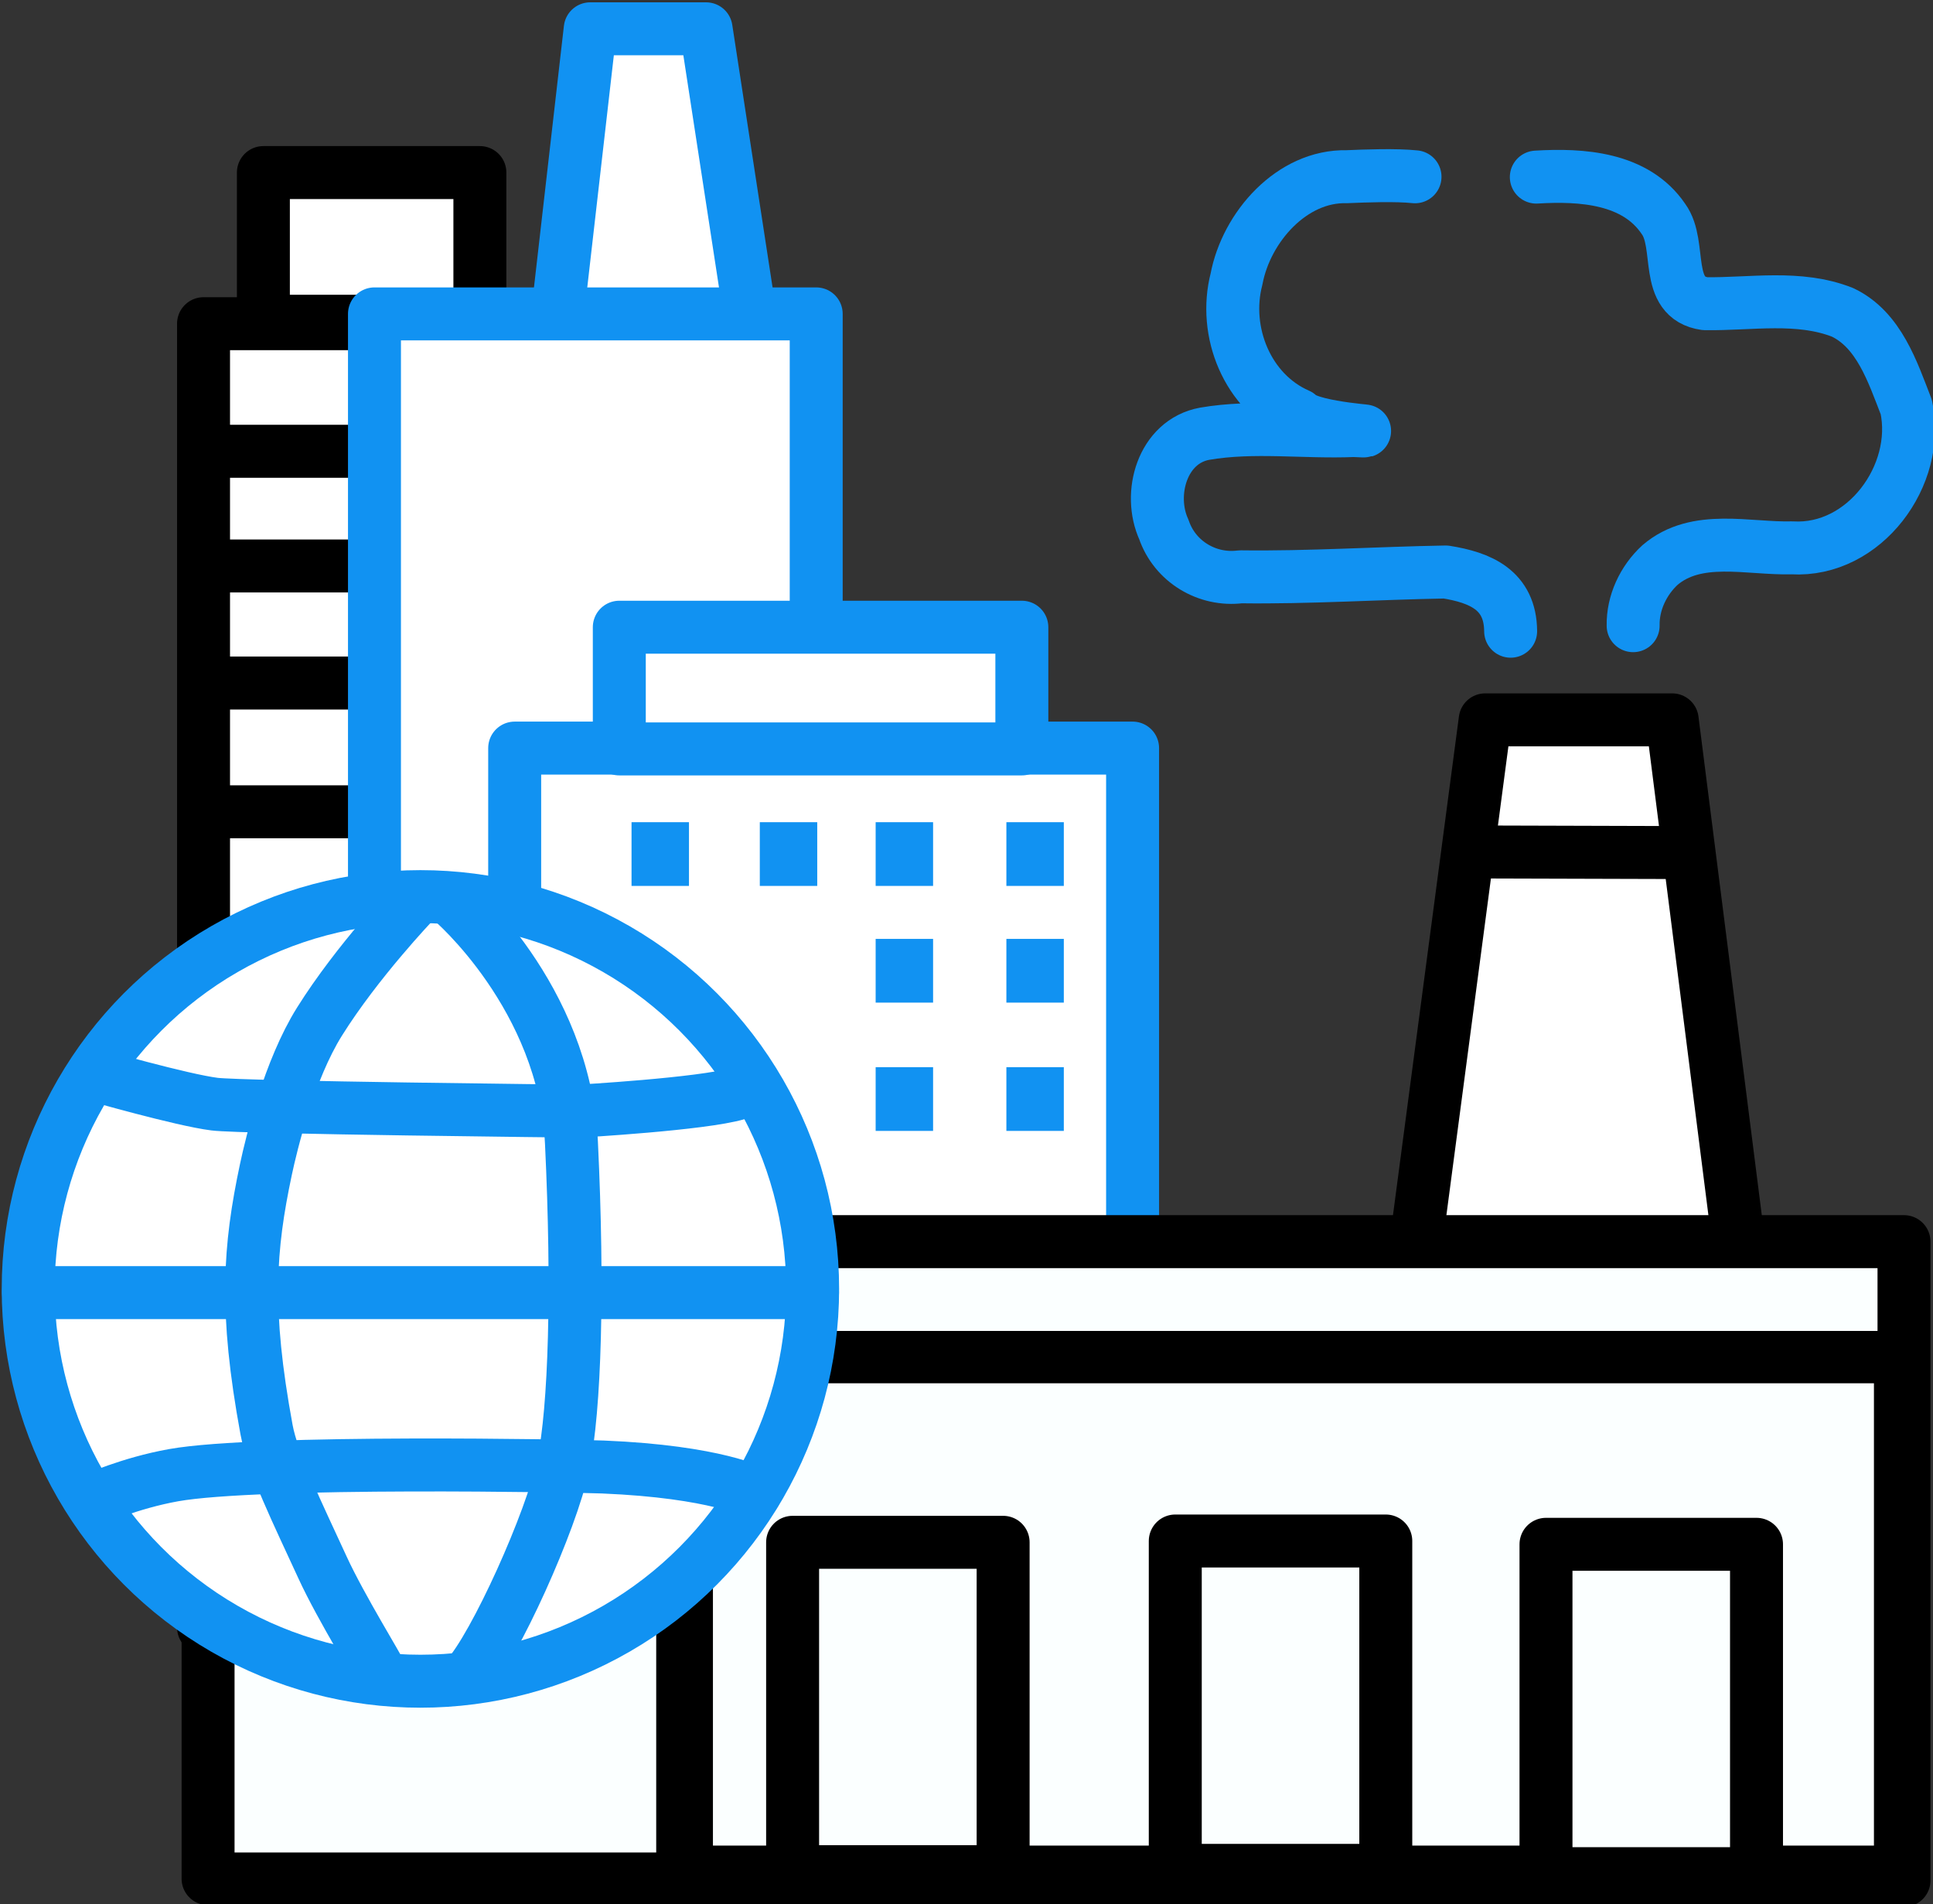 <?xml version="1.0" encoding="UTF-8" standalone="no"?> <!-- Created with Inkscape (http://www.inkscape.org/) --> <svg xmlns:inkscape="http://www.inkscape.org/namespaces/inkscape" xmlns:sodipodi="http://sodipodi.sourceforge.net/DTD/sodipodi-0.dtd" xmlns="http://www.w3.org/2000/svg" xmlns:svg="http://www.w3.org/2000/svg" width="120.74" height="118.911" viewBox="0 0 120.74 118.911" id="svg1" xml:space="preserve" inkscape:export-filename="effect3nofon.svg" inkscape:export-xdpi="96" inkscape:export-ydpi="96"><rect x="0" y="0" width="120.74" height="118.911" fill="#333333" stroke="none"/> <defs id="defs1"></defs> <g inkscape:label="Слой 1" inkscape:groupmode="layer" id="layer1" transform="translate(-257.726,-349.451)"> <g id="g39" inkscape:export-filename="sup3.svg" inkscape:export-xdpi="96" inkscape:export-ydpi="96" transform="matrix(1.654,0,0,1.654,-168.446,-228.396)"> <rect style="fill:#ffffff;fill-opacity:1;stroke:#000000;stroke-width:2;stroke-linecap:round;stroke-linejoin:round;stroke-dasharray:none;stroke-opacity:1" id="rect32-0" width="8.176" height="5.613" x="267.608" y="355.879"></rect> <g id="g32-0" transform="translate(227.027,542.383)" style="stroke:#000000;stroke-opacity:1"> <rect style="fill:#ffffff;fill-opacity:1;stroke:#000000;stroke-width:2;stroke-linecap:round;stroke-linejoin:round;stroke-dasharray:none;stroke-opacity:1" id="rect26-2" width="8.126" height="49.226" x="38.321" y="-180.798"></rect> <g id="g31-5" style="stroke:#000000;stroke-opacity:1"> <path style="fill:#ffffff;fill-opacity:1;stroke:#000000;stroke-width:2;stroke-linecap:round;stroke-linejoin:round;stroke-dasharray:none;stroke-opacity:1" d="m 38.449,-175.981 h 7.159" id="path27-0"></path> <path style="fill:#ffffff;fill-opacity:1;stroke:#000000;stroke-width:2;stroke-linecap:round;stroke-linejoin:round;stroke-dasharray:none;stroke-opacity:1" d="m 38.449,-171.65 h 7.601" id="path28-6"></path> <path style="fill:#ffffff;fill-opacity:1;stroke:#000000;stroke-width:2;stroke-linecap:round;stroke-linejoin:round;stroke-dasharray:none;stroke-opacity:1" d="m 38.449,-167.231 h 7.69" id="path29-8"></path> <path style="fill:#ffffff;fill-opacity:1;stroke:#000000;stroke-width:2;stroke-linecap:round;stroke-linejoin:miter;stroke-dasharray:none;stroke-opacity:1" d="m 38.896,-162.369 h 6.972" id="path30-0"></path> <path style="fill:#ffffff;fill-opacity:1;stroke:#000000;stroke-width:2;stroke-linecap:round;stroke-linejoin:round;stroke-dasharray:none;stroke-opacity:1" d="m 38.537,-156.536 h 7.513" id="path31-8"></path> </g> </g> <path style="fill:#ffffff;fill-opacity:1;stroke:#1192f2;stroke-width:2;stroke-linecap:round;stroke-linejoin:round;stroke-dasharray:none;stroke-opacity:1" d="M 278.625,362.03 279.951,350.451 h 4.375 l 1.812,11.8 z" id="path32-6"></path> <rect style="fill:#ffffff;fill-opacity:1;stroke:#1192f2;stroke-width:2;stroke-linecap:round;stroke-linejoin:round;stroke-dasharray:none;stroke-opacity:1" id="rect26-3-4" width="16.682" height="48.502" x="271.803" y="361.215"></rect> <g id="g34-4" transform="translate(94.113,511.241)" style="stroke:#000000;stroke-opacity:1"> <path style="fill:#ffffff;fill-opacity:1;stroke:#000000;stroke-width:2;stroke-linecap:round;stroke-linejoin:round;stroke-dasharray:none;stroke-opacity:1" d="m 226.698,-134.698 h -7.062 l -3.125,23.625 h 13.188 z" id="path33-5"></path> <path style="fill:#ffffff;fill-opacity:1;stroke:#000000;stroke-width:2;stroke-linecap:round;stroke-linejoin:round;stroke-dasharray:none;stroke-opacity:1" d="m 219.357,-129.71 7.58,0.022" id="path34-8" sodipodi:nodetypes="cc"></path> </g> <rect style="fill:#ffffff;fill-opacity:1;stroke:#1192f2;stroke-width:2;stroke-linecap:round;stroke-linejoin:round;stroke-dasharray:none;stroke-opacity:1" id="rect19-8" width="23.335" height="25.809" x="277.098" y="377.609" ry="0"></rect> <path style="fill:#fbffff;fill-opacity:1;stroke:#000000;stroke-width:2;stroke-linecap:round;stroke-linejoin:round;stroke-dasharray:none;stroke-opacity:1" d="m 266.102,420.308 h 63.412 v -23.969 h -63.995 v 23.957 z" id="path19-1"></path> <path style="fill:#fbffff;fill-opacity:1;stroke:#000000;stroke-width:2;stroke-linecap:round;stroke-linejoin:round;stroke-dasharray:none;stroke-opacity:1" d="m 283.863,420.362 h 45.702 v -24.118 h -46.122 v 24.105 z" id="path19-7-1-7"></path> <path style="fill:#fbffff;fill-opacity:1;stroke:#000000;stroke-width:1.976;stroke-linecap:round;stroke-linejoin:round;stroke-dasharray:none;stroke-opacity:1" d="m 284.014,420.035 h 45.404 v -19.431 h -45.821 v 19.421 z" id="path19-7-5-1"></path> <path style="fill:#fbffff;fill-opacity:1;stroke:#000000;stroke-width:2;stroke-linecap:round;stroke-linejoin:round;stroke-dasharray:none;stroke-opacity:1" d="m 287.666,420.031 h 7.878 v -12.435 h -7.95 v 12.428 z" id="path19-7-5-4-4"></path> <path style="fill:#fbffff;fill-opacity:1;stroke:#000000;stroke-width:2;stroke-linecap:round;stroke-linejoin:round;stroke-dasharray:none;stroke-opacity:1" d="m 302.117,419.982 h 7.878 v -12.435 h -7.95 v 12.428 z" id="path19-7-5-4-6-2"></path> <path style="fill:#fbffff;fill-opacity:1;stroke:#000000;stroke-width:2;stroke-linecap:round;stroke-linejoin:round;stroke-dasharray:none;stroke-opacity:1" d="m 316.117,420.107 h 7.878 v -12.435 h -7.95 v 12.428 z" id="path19-7-5-4-6-7-3"></path> <rect style="fill:#1192f2;fill-opacity:1;stroke:none;stroke-width:2.169;stroke-linecap:round;stroke-linejoin:round;stroke-dasharray:none;stroke-opacity:1" id="rect21-5-3" width="2.169" height="2.406" x="281.511" y="380.407"></rect> <rect style="fill:#1192f2;fill-opacity:1;stroke:none;stroke-width:2.169;stroke-linecap:round;stroke-linejoin:round;stroke-dasharray:none;stroke-opacity:1" id="rect21-3-5-5" width="2.169" height="2.406" x="286.355" y="380.407"></rect> <rect style="fill:#1192f2;fill-opacity:1;stroke:none;stroke-width:2.169;stroke-linecap:round;stroke-linejoin:round;stroke-dasharray:none;stroke-opacity:1" id="rect21-1-8-8" width="2.169" height="2.406" x="290.73" y="380.407"></rect> <rect style="fill:#1192f2;fill-opacity:1;stroke:none;stroke-width:2.169;stroke-linecap:round;stroke-linejoin:round;stroke-dasharray:none;stroke-opacity:1" id="rect21-7-1-6" width="2.169" height="2.406" x="295.667" y="380.407"></rect> <rect style="fill:#1192f2;fill-opacity:1;stroke:none;stroke-width:2.169;stroke-linecap:round;stroke-linejoin:round;stroke-dasharray:none;stroke-opacity:1" id="rect21-9-5-9" width="2.169" height="2.406" x="290.73" y="384.813"></rect> <rect style="fill:#1192f2;fill-opacity:1;stroke:none;stroke-width:2.169;stroke-linecap:round;stroke-linejoin:round;stroke-dasharray:none;stroke-opacity:1" id="rect21-39-1-2" width="2.169" height="2.406" x="295.667" y="384.813"></rect> <rect style="fill:#1192f2;fill-opacity:1;stroke:none;stroke-width:2.169;stroke-linecap:round;stroke-linejoin:round;stroke-dasharray:none;stroke-opacity:1" id="rect21-4-5-6" width="2.169" height="2.406" x="290.73" y="389.657"></rect> <rect style="fill:#1192f2;fill-opacity:1;stroke:none;stroke-width:2.169;stroke-linecap:round;stroke-linejoin:round;stroke-dasharray:none;stroke-opacity:1" id="rect21-15-7-7" width="2.169" height="2.406" x="295.667" y="389.657"></rect> <g id="g26-5" style="stroke:#1192f2;stroke-opacity:1" transform="translate(221.038,507.529)"> <circle style="fill:#ffffff;fill-opacity:1;stroke:#1192f2;stroke-width:2;stroke-linecap:round;stroke-linejoin:round;stroke-dasharray:none;stroke-opacity:1" id="path21-2" cx="52.5" cy="-109.5" r="14.812"></circle> <path style="fill:#ffffff;fill-opacity:0.486;stroke:#1192f2;stroke-width:2;stroke-linecap:round;stroke-linejoin:round;stroke-dasharray:none;stroke-opacity:1" d="m 40.173,-117.582 c 0,0 3.324,0.951 4.552,1.105 1.061,0.133 13.744,0.265 13.744,0.265 0,0 4.685,-0.265 6.01,-0.663" id="path22-9" sodipodi:nodetypes="cscc"></path> <path style="fill:#ffffff;fill-opacity:0.486;stroke:#1192f2;stroke-width:2;stroke-linecap:round;stroke-linejoin:round;stroke-dasharray:none;stroke-opacity:1" d="M 37.698,-109.361 H 67.308" id="path23-9"></path> <path style="fill:#ffffff;fill-opacity:0.486;stroke:#1192f2;stroke-width:2;stroke-linecap:round;stroke-linejoin:round;stroke-dasharray:none;stroke-opacity:1" d="m 40.129,-101.539 c 0,0 1.382,-0.63 3.049,-0.928 3.206,-0.573 15.223,-0.35 16.219,-0.309 4.287,0.177 5.745,0.972 5.745,0.972" id="path24-1" sodipodi:nodetypes="cssc"></path> <path style="fill:none;fill-opacity:0.486;stroke:#1192f2;stroke-width:2;stroke-linecap:round;stroke-linejoin:round;stroke-dasharray:none;stroke-opacity:1" d="m 52.235,-124.089 c 0,0 -2.121,2.219 -3.547,4.498 -1.139,1.82 -1.808,4.57 -2.022,5.578 -0.628,2.964 -0.81,5.307 0.023,9.826 0.229,1.242 1.168,3.145 2.119,5.214 0.689,1.5 2.186,3.911 2.148,3.93" id="path25-2" sodipodi:nodetypes="cssssc"></path> <path style="fill:none;fill-opacity:0.486;stroke:#1192f2;stroke-width:2;stroke-linecap:round;stroke-linejoin:round;stroke-dasharray:none;stroke-opacity:1" d="m 53.674,-124.167 c 0,0 4.265,3.624 4.53,9.148 0.265,5.524 0.133,10.032 -0.309,12.153 -0.442,2.121 -2.585,6.872 -3.646,8.021" id="path26-3" sodipodi:nodetypes="cssc"></path> </g> <rect style="fill:#ffffff;fill-opacity:1;stroke:#1192f2;stroke-width:2;stroke-linecap:round;stroke-linejoin:round;stroke-dasharray:none;stroke-opacity:1" id="rect27-5" width="15.202" height="4.595" x="281.049" y="373.045"></rect> <path style="fill:none;fill-opacity:1;stroke:#1192f2;stroke-width:2;stroke-linecap:round;stroke-linejoin:round;stroke-dasharray:none;stroke-opacity:1" d="m 314.71,373.196 c -0.011,-1.562 -1.156,-2.03 -2.454,-2.236 -2.583,0.045 -5.164,0.216 -7.748,0.182 -1.257,0.161 -2.48,-0.575 -2.892,-1.782 -0.618,-1.345 -0.065,-3.326 1.538,-3.62 1.856,-0.32 3.758,-0.042 5.634,-0.121 1.499,0.066 -1.588,-0.044 -2.097,-0.591 -1.927,-0.842 -2.85,-3.142 -2.333,-5.13 0.371,-1.965 2.092,-3.912 4.163,-3.863 0.71,-0.031 1.856,-0.073 2.578,0.003" id="path35-2-7" sodipodi:nodetypes="cccccccccc"></path> <path style="fill:none;fill-opacity:1;stroke:#1192f2;stroke-width:2;stroke-linecap:round;stroke-linejoin:round;stroke-dasharray:none;stroke-opacity:1" d="m 315.68,356.05 c 1.704,-0.104 3.749,0.023 4.802,1.581 0.715,0.979 -0.018,2.976 1.573,3.199 1.723,0.025 3.537,-0.326 5.192,0.328 1.378,0.658 1.888,2.251 2.404,3.572 0.552,2.577 -1.585,5.481 -4.312,5.318 -1.655,0.047 -3.605,-0.536 -4.993,0.653 -0.628,0.581 -1.026,1.424 -1.01,2.286" id="path36-2-4"></path> </g> </g> </svg> 